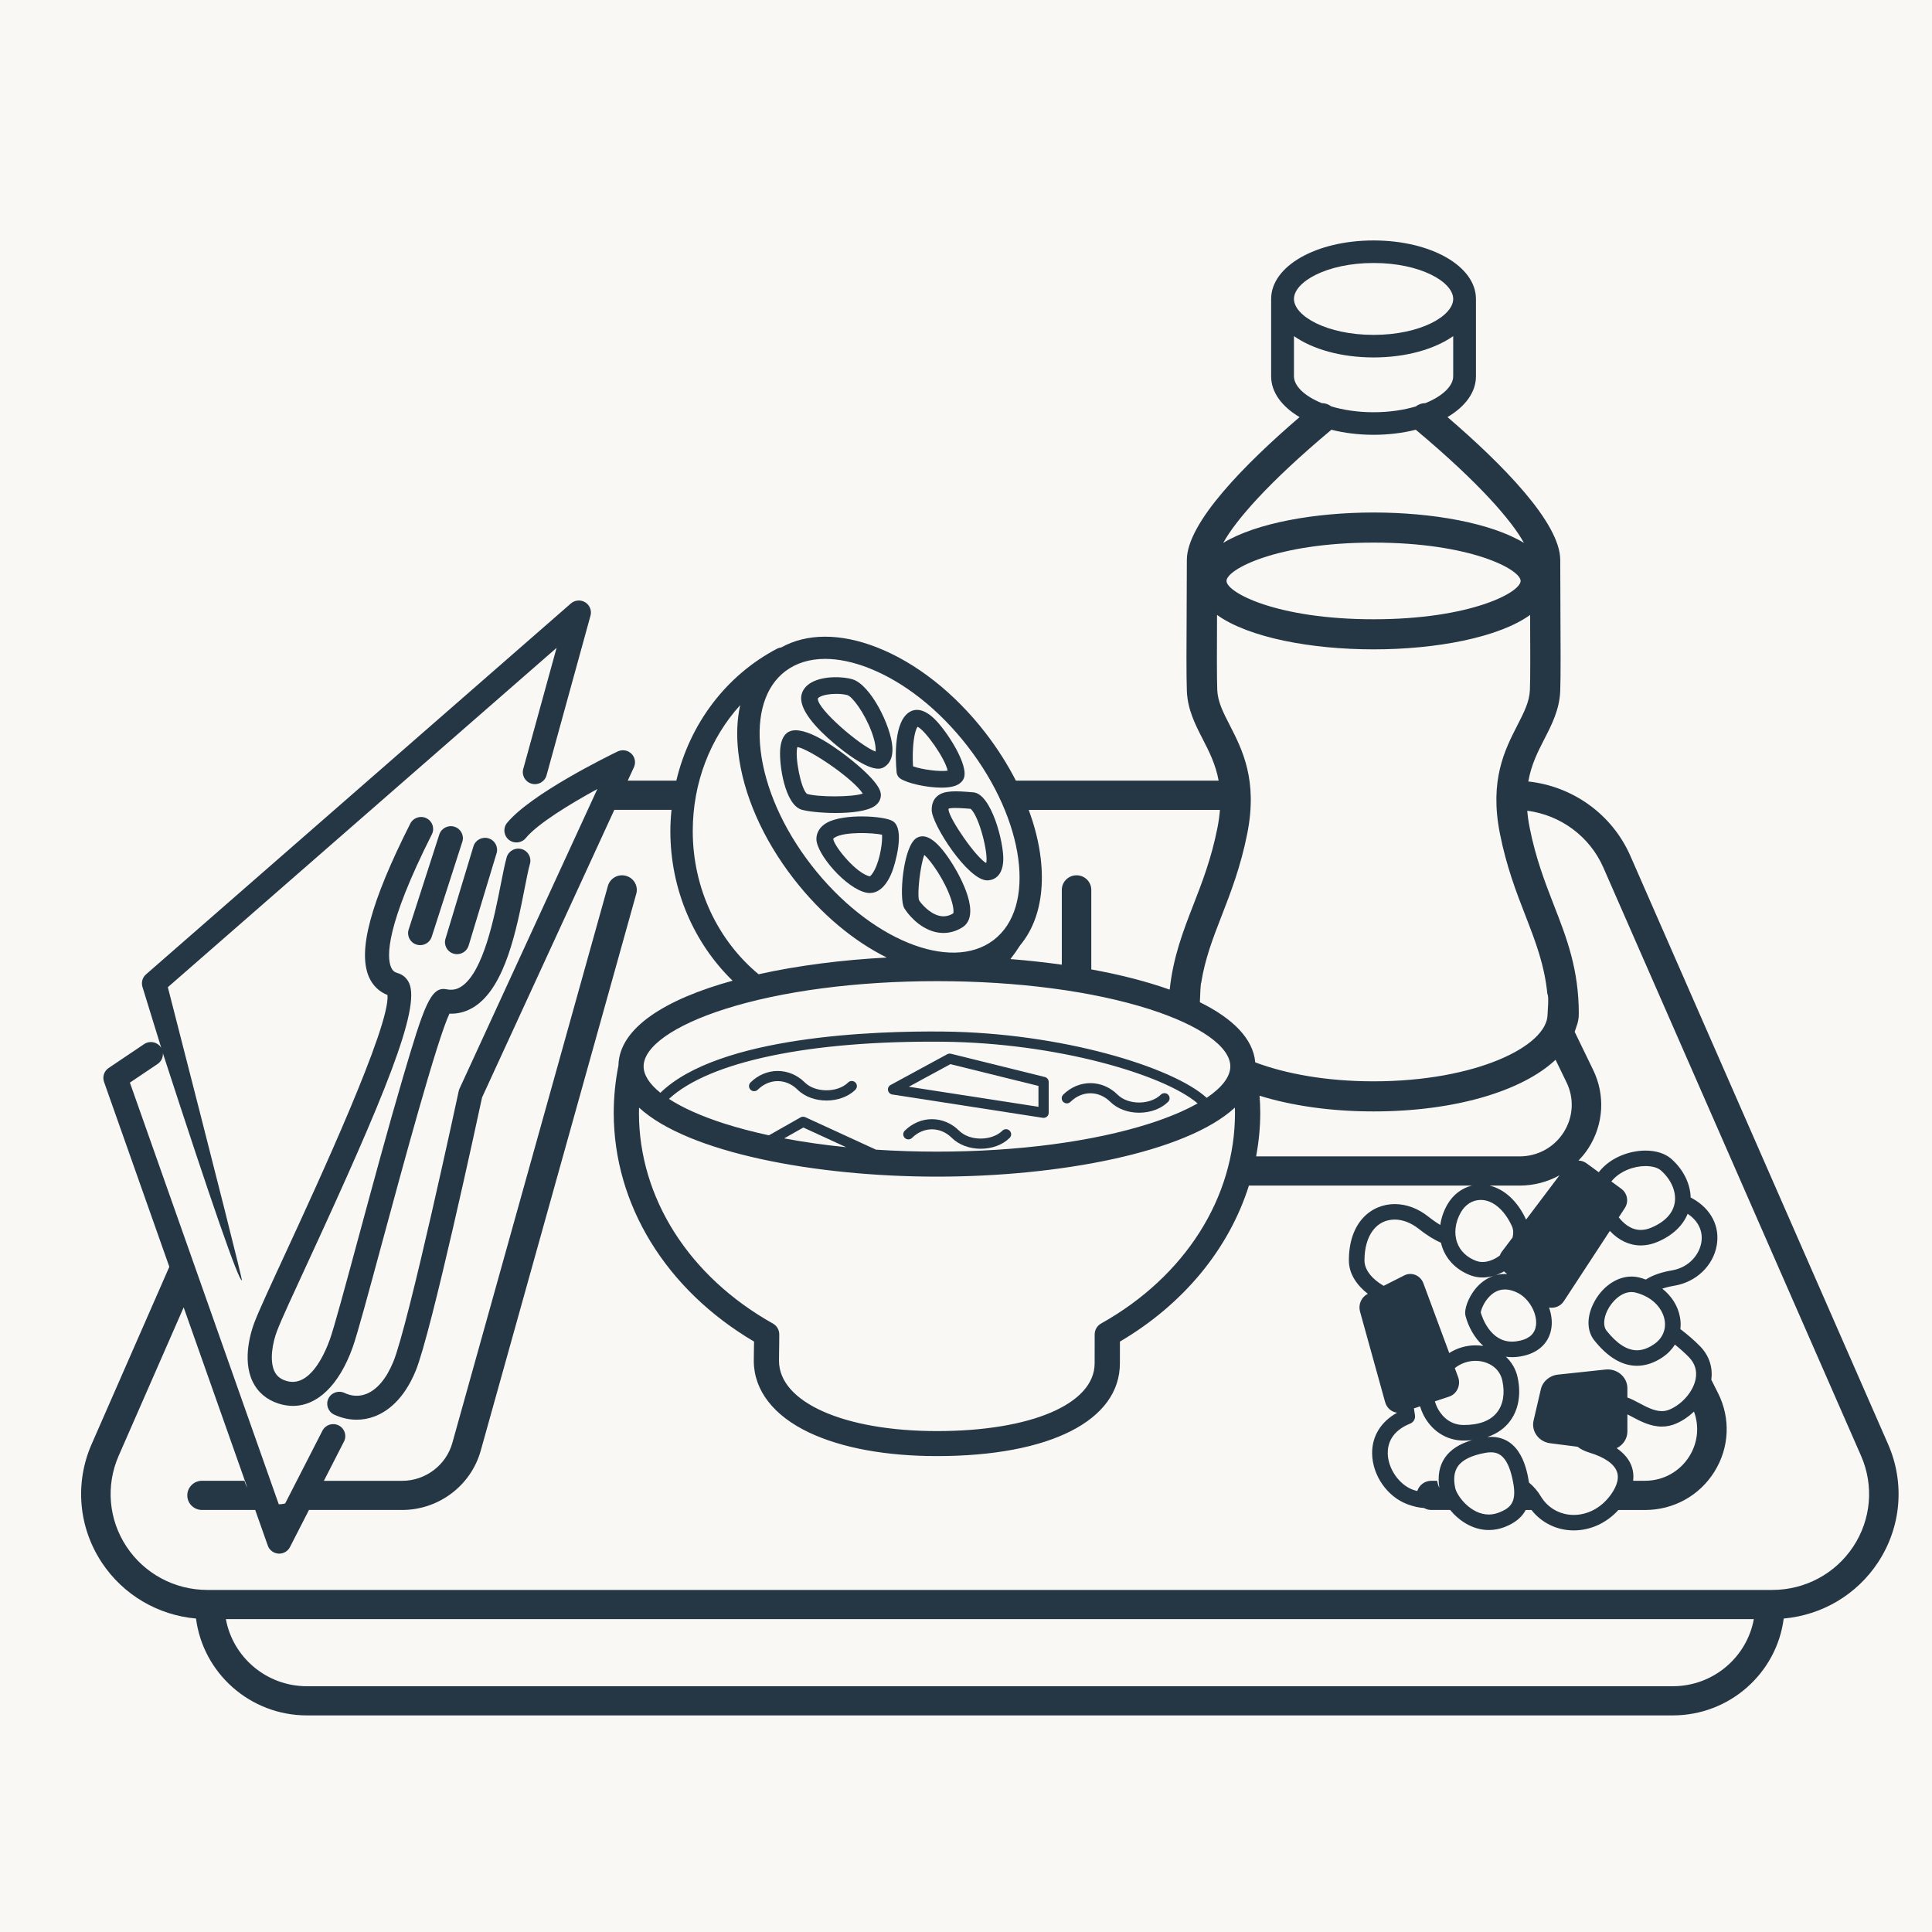 <?xml version="1.0" encoding="UTF-8"?>
<svg width="81px" height="81px" viewBox="0 0 81 81" version="1.1" xmlns="http://www.w3.org/2000/svg" xmlns:xlink="http://www.w3.org/1999/xlink">
    <title>CA81892B-0AFD-46DA-8254-077D26E4678F</title>
    <g id="Frigo" stroke="none" stroke-width="1" fill="none" fill-rule="evenodd">
        <g id="q&amp;co_frigo" transform="translate(-600, -818)">
            <rect fill="#F9F8F5" x="0" y="0" width="1280" height="4368"></rect>
            <g id="Group-2" transform="translate(170, 742)" fill="#253744">
                <g id="Group-9" transform="translate(320, 76)">
                    <g id="icone-proposons-copy-2" transform="translate(110, 0)">
                        <g id="noun_food-tray_695393" transform="translate(3, 10)">
                            <path d="M31.964,21.163 C32.462,21.582 33.311,22.229 33.822,22.229 C33.889,22.229 33.95,22.217 34.004,22.194 C34.174,22.117 34.454,21.9 34.413,21.314 C34.354,20.438 33.502,18.706 32.735,18.478 C32.35,18.363 31.543,18.326 31.029,18.608 C30.754,18.759 30.65,18.96 30.611,19.102 C30.441,19.717 31.252,20.562 31.964,21.163 Z M31.37,19.218 C31.528,19.131 31.803,19.09 32.062,19.09 C32.239,19.09 32.41,19.109 32.531,19.145 C32.729,19.204 33.238,19.871 33.538,20.671 C33.702,21.107 33.725,21.385 33.708,21.51 C33.07,21.279 31.245,19.712 31.289,19.284 C31.292,19.277 31.311,19.251 31.37,19.218 Z" id="Shape" fill-rule="nonzero"></path>
                            <path d="M30.593,23.941 C30.822,24.016 31.418,24.085 32.04,24.085 C32.695,24.085 33.376,24.009 33.684,23.785 C33.902,23.628 33.932,23.431 33.93,23.328 C33.928,23.212 33.923,22.861 32.726,21.886 C32.208,21.466 30.932,20.501 30.221,20.629 C30.011,20.666 29.752,20.837 29.709,21.432 C29.663,22.08 29.908,23.715 30.593,23.941 Z M30.43,21.319 C30.95,21.41 32.77,22.644 33.172,23.271 C32.732,23.426 31.29,23.424 30.832,23.283 C30.579,23.078 30.315,21.726 30.43,21.319 Z" id="Shape" fill-rule="nonzero"></path>
                            <path d="M31.677,24.489 C31.287,24.704 31.228,25.011 31.228,25.174 C31.228,25.813 32.488,27.267 33.336,27.428 C33.375,27.434 33.419,27.44 33.465,27.44 C33.728,27.44 34.109,27.29 34.401,26.552 C34.513,26.269 34.968,24.761 34.43,24.427 C34.07,24.204 32.383,24.101 31.677,24.489 Z M33.663,26.48 C33.562,26.674 33.481,26.736 33.469,26.741 C32.912,26.636 31.977,25.492 31.933,25.172 C31.937,25.153 31.977,25.125 31.989,25.118 C32.392,24.856 33.611,24.912 33.98,24.996 C34.004,25.263 33.914,25.994 33.663,26.48 Z" id="Shape" fill-rule="nonzero"></path>
                            <path d="M35.431,25.131 C34.863,25.465 34.684,27.665 34.907,28.065 C35.031,28.283 35.5,28.89 36.186,29.068 C36.31,29.099 36.432,29.115 36.554,29.115 C36.824,29.115 37.091,29.038 37.338,28.886 C38.165,28.379 37.265,26.767 36.97,26.284 C36.355,25.279 35.838,24.891 35.431,25.131 Z M36.966,28.292 C36.77,28.413 36.573,28.445 36.364,28.391 C35.948,28.284 35.603,27.865 35.531,27.742 C35.446,27.491 35.58,26.287 35.752,25.841 C36.049,26.109 36.614,26.922 36.872,27.693 C37.004,28.089 36.977,28.27 36.966,28.292 Z" id="Shape" fill-rule="nonzero"></path>
                            <path d="M34.747,22.643 C35.053,22.845 35.856,23.022 36.475,23.022 C36.658,23.022 36.826,23.006 36.959,22.971 C37.173,22.916 37.319,22.81 37.396,22.658 C37.666,22.123 36.668,20.603 36.16,20.123 C35.694,19.683 35.357,19.725 35.157,19.836 C34.471,20.218 34.533,21.745 34.591,22.384 C34.602,22.489 34.658,22.584 34.747,22.643 Z M35.471,20.471 C35.781,20.609 36.615,21.777 36.731,22.309 C36.427,22.364 35.649,22.266 35.279,22.128 C35.232,21.337 35.334,20.633 35.471,20.471 Z" id="Shape" fill-rule="nonzero"></path>
                            <path d="M36.281,23.391 C36.133,23.525 36.062,23.711 36.062,23.959 C36.062,24.556 37.578,26.91 38.39,26.91 C38.539,26.91 39.029,26.849 39.062,26.075 C39.095,25.325 38.56,23.284 37.811,23.22 C37.05,23.154 36.566,23.132 36.281,23.391 Z M38.347,26.185 C37.907,25.939 36.815,24.348 36.767,23.953 C36.767,23.93 36.768,23.912 36.769,23.902 C36.914,23.848 37.437,23.888 37.696,23.911 C38.053,24.225 38.446,25.785 38.347,26.185 Z" id="Shape" fill-rule="nonzero"></path>
                            <path d="M34.409,35.887 L40.719,36.865 C40.73,36.866 40.74,36.867 40.751,36.867 C40.803,36.867 40.853,36.849 40.892,36.816 C40.94,36.776 40.967,36.716 40.967,36.654 L40.967,35.361 C40.967,35.264 40.901,35.179 40.804,35.154 L36.868,34.179 C36.815,34.167 36.759,34.174 36.712,34.199 L34.339,35.488 C34.258,35.532 34.214,35.621 34.231,35.711 C34.247,35.801 34.318,35.873 34.409,35.887 Z M36.845,34.615 L40.538,35.528 L40.538,36.404 L35.102,35.562 L36.845,34.615 Z" id="Shape" fill-rule="nonzero"></path>
                            <path d="M39.025,37.405 C38.82,37.609 38.485,37.732 38.128,37.735 C38.122,37.735 38.117,37.735 38.112,37.735 C37.751,37.735 37.423,37.616 37.211,37.405 C36.561,36.761 35.582,36.761 34.932,37.405 C34.848,37.489 34.848,37.624 34.932,37.707 C35.017,37.791 35.152,37.791 35.237,37.707 C35.721,37.227 36.423,37.227 36.907,37.707 C37.213,38.01 37.665,38.162 38.118,38.162 C38.571,38.162 39.024,38.01 39.33,37.707 C39.414,37.624 39.414,37.489 39.33,37.405 C39.246,37.321 39.11,37.321 39.025,37.405 Z" id="Path"></path>
                            <path d="M32.558,35.384 C32.117,35.82 31.185,35.821 30.744,35.384 C30.094,34.74 29.115,34.74 28.465,35.384 C28.382,35.466 28.382,35.602 28.465,35.686 C28.549,35.769 28.685,35.769 28.77,35.686 C29.254,35.206 29.956,35.206 30.44,35.686 C30.745,35.989 31.199,36.14 31.652,36.14 C32.105,36.14 32.558,35.989 32.863,35.686 C32.947,35.602 32.947,35.467 32.863,35.384 C32.779,35.3 32.642,35.3 32.558,35.384 Z" id="Path"></path>
                            <path d="M41.881,36.196 C42.365,35.716 43.067,35.716 43.551,36.196 C43.843,36.485 44.281,36.651 44.756,36.651 C44.763,36.651 44.769,36.651 44.775,36.651 C45.25,36.646 45.686,36.481 45.973,36.195 C46.057,36.113 46.057,35.978 45.973,35.894 C45.89,35.811 45.753,35.811 45.668,35.894 C45.464,36.097 45.128,36.22 44.771,36.224 C44.403,36.226 44.07,36.108 43.855,35.894 C43.204,35.25 42.225,35.25 41.575,35.894 C41.492,35.977 41.492,36.113 41.575,36.196 C41.66,36.28 41.797,36.28 41.881,36.196 Z" id="Path"></path>
                            <path d="M76.159,50.549 L65.355,25.886 C64.593,24.145 62.949,22.966 61.075,22.764 C61.197,22.059 61.476,21.515 61.75,20.981 C62.061,20.375 62.381,19.749 62.413,18.976 C62.437,18.4 62.429,16.871 62.421,15.393 C62.417,14.696 62.414,14.019 62.414,13.478 C62.414,11.91 59.955,9.435 57.687,7.487 C58.428,7.048 58.88,6.449 58.88,5.777 L58.88,2.534 C58.88,1.159 56.994,0.081 54.587,0.081 C52.179,0.081 50.293,1.159 50.293,2.534 L50.293,5.777 C50.293,6.449 50.745,7.049 51.485,7.487 C49.219,9.435 46.759,11.91 46.759,13.478 C46.759,14.019 46.755,14.696 46.752,15.393 C46.744,16.871 46.735,18.4 46.76,18.976 C46.791,19.749 47.112,20.376 47.422,20.981 C47.692,21.506 47.966,22.041 48.092,22.729 L39.592,22.729 C39.244,22.052 38.819,21.376 38.31,20.718 C37.016,19.048 35.398,17.776 33.752,17.136 C32.223,16.541 30.823,16.548 29.752,17.145 C29.694,17.151 29.636,17.167 29.582,17.195 C27.433,18.322 25.923,20.347 25.355,22.729 L23.318,22.729 L23.578,22.166 C23.666,21.973 23.624,21.746 23.471,21.597 C23.317,21.45 23.086,21.413 22.895,21.506 C22.526,21.684 19.26,23.283 18.259,24.5 C18.083,24.716 18.115,25.031 18.332,25.207 C18.549,25.383 18.867,25.351 19.045,25.135 C19.542,24.531 20.918,23.695 22.044,23.08 L16.265,35.644 C16.25,35.677 16.239,35.713 16.231,35.748 C16.21,35.846 14.132,45.529 13.489,47.095 C13.198,47.803 12.804,48.27 12.346,48.445 C12.055,48.557 11.742,48.541 11.443,48.399 C11.192,48.281 10.888,48.386 10.768,48.637 C10.648,48.886 10.754,49.186 11.007,49.307 C11.311,49.45 11.633,49.522 11.953,49.522 C12.21,49.522 12.467,49.475 12.712,49.381 C13.217,49.187 13.924,48.699 14.428,47.472 C15.086,45.87 17.025,36.876 17.211,36.01 L22.756,23.953 L25.153,23.953 C25.124,24.246 25.105,24.541 25.105,24.841 C25.105,27.324 26.113,29.557 27.714,31.116 C24.914,31.889 22.956,33.087 22.928,34.675 C22.798,35.326 22.731,35.992 22.731,36.657 C22.731,40.508 24.924,44.072 28.614,46.246 C28.613,46.402 28.61,46.516 28.608,46.622 C28.605,46.756 28.603,46.878 28.603,47.051 C28.603,48.288 29.432,49.36 30.94,50.068 C32.303,50.709 34.151,51.047 36.284,51.047 C41.013,51.047 43.952,49.557 43.952,47.158 L43.953,46.603 C43.953,46.487 43.953,46.37 43.953,46.247 C46.643,44.662 48.531,42.339 49.361,39.706 L58.71,39.706 C58.284,39.812 57.912,40.094 57.675,40.511 C57.521,40.782 57.424,41.07 57.385,41.357 C57.24,41.271 57.075,41.158 56.886,41.009 C56.453,40.664 55.965,40.482 55.474,40.482 C54.518,40.482 53.552,41.213 53.552,42.846 C53.552,43.406 53.89,43.89 54.348,44.245 L54.332,44.254 C54.072,44.386 53.939,44.697 54.02,44.99 L55.072,48.784 C55.141,49.034 55.345,49.202 55.576,49.228 C54.895,49.604 54.518,50.214 54.527,50.943 C54.541,51.859 55.162,52.752 56.006,53.066 C56.261,53.16 56.491,53.212 56.703,53.224 C56.793,53.275 56.897,53.306 57.008,53.306 L57.798,53.306 C58.164,53.748 58.731,54.147 59.421,54.147 C59.643,54.147 59.866,54.105 60.082,54.022 C60.514,53.854 60.8,53.618 60.967,53.307 L61.208,53.307 C61.63,53.846 62.274,54.163 62.981,54.163 C63.685,54.163 64.354,53.853 64.852,53.307 L65.971,53.307 C67.164,53.307 68.252,52.706 68.878,51.701 C69.506,50.695 69.562,49.463 69.029,48.405 L68.747,47.847 C68.818,47.331 68.658,46.837 68.283,46.45 C68.025,46.183 67.734,45.94 67.45,45.723 C67.469,45.563 67.466,45.398 67.435,45.231 C67.352,44.756 67.085,44.338 66.692,44.028 C66.83,43.98 66.998,43.938 67.203,43.903 C68.11,43.751 68.822,43.073 68.974,42.218 C69.116,41.422 68.739,40.688 67.968,40.252 C67.94,40.235 67.911,40.221 67.882,40.205 C67.867,39.622 67.57,39.022 67.062,38.579 C66.81,38.36 66.427,38.239 65.986,38.239 C65.387,38.239 64.545,38.481 64.028,39.146 L63.521,38.775 C63.418,38.698 63.298,38.66 63.178,38.657 C63.334,38.494 63.482,38.318 63.605,38.123 C64.235,37.131 64.305,35.908 63.792,34.853 L63.018,33.257 C63.041,33.189 63.07,33.122 63.088,33.054 C63.155,32.884 63.192,32.703 63.192,32.507 C63.192,30.634 62.686,29.332 62.15,27.956 C61.776,26.991 61.388,25.995 61.131,24.696 C61.081,24.445 61.049,24.211 61.031,23.99 C62.43,24.172 63.65,25.066 64.222,26.374 L75.026,51.037 C75.572,52.284 75.449,53.707 74.697,54.844 C73.945,55.981 72.675,56.659 71.304,56.659 L5.696,56.659 C4.324,56.659 3.056,55.98 2.304,54.844 C1.551,53.707 1.429,52.284 1.974,51.037 L4.7,44.812 L7.374,52.384 C7.322,52.288 7.277,52.188 7.249,52.082 L5.469,52.082 C5.129,52.082 4.852,52.357 4.852,52.694 C4.852,53.032 5.129,53.306 5.469,53.306 L7.7,53.306 L8.228,54.801 C8.294,54.99 8.469,55.122 8.672,55.136 C8.683,55.137 8.695,55.137 8.706,55.137 C8.896,55.137 9.071,55.031 9.157,54.862 L9.953,53.306 L13.86,53.306 C15.391,53.306 16.745,52.286 17.154,50.823 L23.676,27.472 C23.767,27.146 23.574,26.809 23.245,26.72 C22.916,26.629 22.576,26.82 22.486,27.146 L15.964,50.497 C15.702,51.431 14.838,52.084 13.86,52.084 L10.579,52.084 L11.422,50.436 C11.549,50.188 11.45,49.887 11.199,49.761 C10.951,49.635 10.646,49.734 10.519,49.981 L8.956,53.033 C8.905,53.045 8.853,53.056 8.798,53.062 C8.76,53.065 8.724,53.065 8.687,53.067 L2.446,35.389 L3.61,34.606 C3.765,34.501 3.841,34.327 3.829,34.156 C5.893,40.506 6.997,43.681 7.141,43.681 C7.174,43.681 6.139,39.584 4.037,31.389 L20.335,17.162 L18.937,22.241 C18.863,22.508 19.022,22.785 19.293,22.858 C19.564,22.931 19.841,22.773 19.914,22.506 L21.757,15.811 C21.816,15.596 21.725,15.37 21.536,15.252 C21.347,15.135 21.101,15.155 20.934,15.301 L3.123,30.85 C2.973,30.98 2.914,31.184 2.972,31.374 L3.764,33.943 C3.758,33.931 3.753,33.92 3.746,33.908 C3.589,33.679 3.274,33.619 3.042,33.775 L1.555,34.776 C1.365,34.903 1.286,35.142 1.361,35.357 L4.099,43.111 L0.841,50.548 C0.128,52.175 0.289,54.031 1.27,55.514 C2.164,56.863 3.615,57.716 5.218,57.858 C5.511,60.144 7.482,61.919 9.868,61.919 L67.133,61.919 C69.519,61.919 71.49,60.144 71.783,57.858 C73.386,57.715 74.837,56.863 75.73,55.514 C76.711,54.032 76.872,52.176 76.159,50.549 Z M54.588,1.026 C56.555,1.026 57.926,1.82 57.926,2.533 C57.926,3.246 56.555,4.04 54.588,4.04 C52.621,4.04 51.25,3.246 51.25,2.533 C51.25,1.82 52.62,1.026 54.588,1.026 Z M51.25,5.776 C51.25,5.774 51.251,5.771 51.251,5.768 C51.251,5.768 51.251,5.768 51.25,5.767 L51.25,4.092 C52.031,4.64 53.225,4.986 54.588,4.986 C55.951,4.986 57.145,4.64 57.926,4.092 L57.926,5.741 C57.925,5.741 57.923,5.741 57.922,5.742 C57.922,5.754 57.926,5.765 57.926,5.776 C57.926,6.178 57.491,6.605 56.759,6.902 C56.617,6.902 56.476,6.947 56.362,7.039 C55.86,7.189 55.26,7.283 54.588,7.283 C53.916,7.283 53.316,7.189 52.814,7.039 C52.698,6.947 52.559,6.903 52.417,6.902 C51.685,6.605 51.25,6.178 51.25,5.776 Z M52.82,8.017 C53.356,8.153 53.953,8.229 54.588,8.229 C55.223,8.229 55.819,8.153 56.357,8.017 C59.009,10.237 60.377,11.825 60.892,12.761 C59.505,11.921 57.037,11.487 54.588,11.487 C52.139,11.487 49.671,11.921 48.284,12.761 C48.799,11.825 50.166,10.237 52.82,8.017 Z M60.753,14.356 C60.753,14.837 58.656,15.963 54.587,15.963 C50.519,15.963 48.422,14.837 48.422,14.356 C48.422,13.876 50.519,12.749 54.587,12.749 C58.656,12.749 60.753,13.876 60.753,14.356 Z M48.147,23.953 C48.129,24.185 48.096,24.43 48.044,24.696 C47.788,25.994 47.4,26.991 47.025,27.956 C46.592,29.068 46.184,30.136 46.04,31.491 C45.071,31.146 43.957,30.862 42.753,30.643 L42.753,27.309 C42.753,26.971 42.477,26.697 42.135,26.697 C41.794,26.697 41.517,26.971 41.517,27.309 L41.517,30.445 C40.816,30.347 40.095,30.267 39.363,30.21 C39.507,30.023 39.645,29.829 39.773,29.628 C40.863,28.32 40.958,26.197 40.13,23.955 L48.147,23.955 L48.147,23.953 Z M29.924,18.142 C30.377,17.798 30.946,17.624 31.595,17.624 C32.148,17.624 32.759,17.75 33.408,18.002 C34.897,18.582 36.374,19.748 37.565,21.285 C39.973,24.392 40.462,28.038 38.656,29.413 C36.85,30.787 33.422,29.377 31.014,26.269 C29.824,24.732 29.068,23.017 28.887,21.442 C28.718,19.952 29.085,18.78 29.924,18.142 Z M26.044,24.841 C26.044,22.821 26.774,20.95 28.034,19.562 C27.9,20.157 27.871,20.823 27.954,21.547 C28.153,23.287 28.975,25.166 30.27,26.836 C31.437,28.343 32.811,29.47 34.179,30.145 C32.295,30.245 30.444,30.481 28.804,30.846 C27.127,29.456 26.044,27.282 26.044,24.841 Z M27.375,32.31 C29.747,31.552 32.91,31.135 36.283,31.135 C39.656,31.135 42.819,31.552 45.192,32.31 C47.314,32.989 48.582,33.885 48.582,34.709 C48.582,35.142 48.231,35.596 47.591,36.027 C46.154,34.718 41.454,33.299 36.549,33.248 C33.726,33.218 27.143,33.423 24.687,35.816 C24.23,35.449 23.984,35.071 23.984,34.708 C23.984,33.885 25.251,32.989 27.375,32.31 Z M30.761,36.838 C30.697,36.81 30.624,36.813 30.563,36.847 L29.238,37.599 C28.576,37.456 27.952,37.292 27.375,37.109 C26.407,36.799 25.619,36.445 25.046,36.072 C26.74,34.506 30.956,33.618 36.546,33.675 C41.269,33.724 45.766,35.033 47.211,36.26 C46.676,36.563 45.995,36.851 45.193,37.108 C42.82,37.865 39.657,38.283 36.284,38.283 C35.414,38.283 34.558,38.255 33.726,38.2 L30.761,36.838 Z M32.476,38.097 C31.568,38.006 30.697,37.882 29.877,37.727 L30.68,37.272 L32.476,38.097 Z M43.163,45.49 C42.997,45.582 42.895,45.757 42.895,45.946 C42.895,46.18 42.894,46.395 42.894,46.602 L42.893,47.159 C42.893,48.858 40.236,49.999 36.283,49.999 C32.384,49.999 29.66,48.788 29.66,47.051 C29.66,46.886 29.662,46.769 29.664,46.641 C29.667,46.473 29.671,46.285 29.671,45.945 C29.671,45.756 29.569,45.581 29.403,45.489 C25.886,43.519 23.788,40.218 23.788,36.657 C23.788,36.583 23.791,36.509 23.793,36.437 C25.84,38.327 31.187,39.331 36.283,39.331 C41.379,39.331 46.727,38.327 48.773,36.437 C48.775,36.51 48.778,36.584 48.778,36.657 C48.778,40.219 46.68,43.52 43.163,45.49 Z M58.132,47.733 L57.993,47.358 C58.239,47.163 58.546,47.054 58.862,47.054 C59.333,47.054 59.863,47.31 59.986,47.882 C60.103,48.422 60.02,48.901 59.751,49.23 C59.473,49.571 59.007,49.744 58.366,49.744 C57.681,49.744 57.355,49.217 57.247,48.991 C57.209,48.91 57.181,48.831 57.158,48.753 L57.76,48.552 C58.085,48.443 58.255,48.067 58.132,47.733 Z M59.082,45.029 C59.089,44.93 59.2,44.603 59.452,44.35 C59.773,44.026 60.167,43.975 60.625,44.201 C61.104,44.437 61.456,45.059 61.398,45.56 C61.358,45.897 61.136,46.114 60.738,46.206 C60.617,46.234 60.5,46.248 60.39,46.248 C59.474,46.249 59.137,45.219 59.082,45.029 Z M59.626,43.49 C59.774,43.447 59.918,43.383 60.057,43.305 L60.189,43.419 C60.156,43.417 60.125,43.412 60.093,43.412 C59.932,43.411 59.775,43.439 59.626,43.49 Z M60.982,41.132 C60.981,41.13 60.98,41.128 60.979,41.126 C60.624,40.356 60.067,39.851 59.449,39.706 L60.71,39.706 C61.31,39.706 61.882,39.553 62.383,39.275 L60.982,41.132 Z M58.246,40.829 C58.434,40.498 58.739,40.308 59.082,40.308 C59.581,40.308 60.068,40.716 60.383,41.397 C60.45,41.541 60.459,41.709 60.415,41.883 L59.961,42.484 C59.925,42.532 59.9,42.584 59.88,42.638 C59.655,42.807 59.395,42.91 59.158,42.91 C59.061,42.91 58.966,42.893 58.879,42.859 C58.492,42.711 58.22,42.447 58.092,42.096 C57.952,41.71 58.007,41.248 58.246,40.829 Z M55.012,43.909 C54.571,43.657 54.206,43.269 54.206,42.845 C54.206,41.804 54.704,41.131 55.474,41.131 C55.808,41.131 56.163,41.268 56.475,41.515 C56.811,41.782 57.124,41.976 57.412,42.101 C57.428,42.174 57.449,42.245 57.475,42.316 C57.667,42.843 58.081,43.251 58.644,43.465 C58.806,43.528 58.979,43.559 59.158,43.559 C59.312,43.559 59.47,43.535 59.623,43.491 C59.32,43.592 59.045,43.791 58.824,44.077 C58.58,44.392 58.365,44.884 58.445,45.179 C58.562,45.615 58.809,46.089 59.187,46.429 C59.082,46.413 58.974,46.404 58.862,46.404 C58.469,46.404 58.087,46.518 57.76,46.726 L56.678,43.807 C56.554,43.47 56.184,43.316 55.875,43.472 L55.012,43.909 Z M55.182,50.932 C55.176,50.539 55.334,50.002 56.123,49.685 C56.264,49.629 56.346,49.484 56.323,49.336 L56.279,49.048 L56.537,48.962 C56.569,49.065 56.606,49.169 56.655,49.272 C56.991,49.975 57.631,50.396 58.366,50.396 C58.488,50.396 58.603,50.389 58.712,50.379 C58.186,50.534 57.811,50.777 57.577,51.117 C57.343,51.458 57.267,51.884 57.346,52.384 L57.346,52.384 C57.301,52.287 57.271,52.186 57.254,52.083 L57.006,52.083 C56.73,52.083 56.499,52.264 56.42,52.512 C56.36,52.496 56.301,52.482 56.235,52.458 C55.653,52.241 55.191,51.57 55.182,50.932 Z M59.842,53.415 C59.701,53.469 59.559,53.497 59.42,53.497 C58.652,53.497 58.075,52.703 58.009,52.38 C57.93,51.997 57.967,51.703 58.119,51.481 C58.308,51.205 58.702,51.012 59.288,50.909 C59.364,50.895 59.438,50.889 59.505,50.889 C59.838,50.889 60.246,51.039 60.448,52.2 C60.583,52.973 60.339,53.223 59.842,53.415 Z M67.827,51.055 C67.426,51.698 66.733,52.082 65.971,52.082 L65.472,52.082 C65.497,51.855 65.469,51.663 65.42,51.513 C65.318,51.203 65.102,50.937 64.78,50.716 C65.045,50.586 65.229,50.323 65.229,50.014 L65.229,49.298 C65.292,49.33 65.356,49.364 65.42,49.397 C65.764,49.581 66.191,49.81 66.673,49.81 C66.883,49.81 67.087,49.766 67.281,49.68 C67.553,49.561 67.805,49.388 68.021,49.181 C68.249,49.8 68.183,50.485 67.827,51.055 Z M66.789,45.341 C66.861,45.747 66.697,46.119 66.339,46.362 C66.096,46.527 65.857,46.611 65.63,46.611 L65.63,46.611 C65.214,46.611 64.785,46.333 64.352,45.786 C64.211,45.607 64.227,45.275 64.391,44.94 C64.574,44.568 64.967,44.169 65.399,44.169 C65.458,44.169 65.517,44.177 65.574,44.191 C66.356,44.394 66.714,44.918 66.789,45.341 Z M65.985,38.888 C66.263,38.888 66.498,38.953 66.629,39.067 C67.064,39.446 67.288,39.965 67.214,40.423 C67.143,40.865 66.805,41.227 66.234,41.468 C66.084,41.534 65.934,41.566 65.792,41.566 C65.371,41.566 65.061,41.285 64.867,41.037 L65.121,40.649 C65.296,40.383 65.231,40.028 64.972,39.838 L64.556,39.533 C64.912,39.091 65.512,38.888 65.985,38.888 Z M64.494,41.607 C64.86,41.999 65.313,42.216 65.792,42.216 C66.023,42.216 66.259,42.166 66.494,42.066 C67.122,41.799 67.555,41.387 67.755,40.889 C68.204,41.188 68.412,41.624 68.327,42.105 C68.24,42.592 67.824,43.139 67.091,43.263 C66.716,43.326 66.316,43.442 66.001,43.646 C65.917,43.615 65.829,43.587 65.74,43.563 C65.628,43.534 65.514,43.52 65.399,43.52 C64.768,43.52 64.142,43.966 63.803,44.656 C63.519,45.231 63.532,45.803 63.836,46.188 C64.4,46.9 65.003,47.261 65.63,47.261 L65.63,47.261 C65.992,47.261 66.356,47.14 66.71,46.9 C66.925,46.754 67.096,46.575 67.222,46.373 C67.427,46.537 67.628,46.714 67.809,46.9 C68.063,47.163 68.158,47.474 68.089,47.822 C67.987,48.334 67.545,48.855 67.014,49.089 C66.903,49.138 66.791,49.162 66.672,49.162 C66.356,49.162 66.038,48.992 65.73,48.828 C65.559,48.737 65.394,48.649 65.229,48.591 L65.229,48.205 C65.229,47.733 64.799,47.366 64.308,47.419 L62.319,47.631 C61.967,47.669 61.678,47.916 61.601,48.246 L61.296,49.555 C61.191,50.007 61.514,50.449 61.996,50.509 L63.142,50.656 C63.257,50.749 63.417,50.834 63.638,50.902 C64.285,51.099 64.686,51.381 64.796,51.718 C64.911,52.063 64.699,52.449 64.501,52.711 C64.117,53.221 63.562,53.514 62.98,53.514 C62.408,53.514 61.894,53.225 61.603,52.74 C61.465,52.509 61.296,52.316 61.103,52.156 C61.099,52.135 61.097,52.113 61.093,52.091 C61.013,51.634 60.771,50.241 59.504,50.241 C59.456,50.241 59.406,50.244 59.356,50.248 C59.802,50.098 60.085,49.857 60.261,49.641 C60.656,49.156 60.786,48.484 60.627,47.748 C60.552,47.402 60.378,47.106 60.133,46.881 C60.216,46.892 60.301,46.9 60.39,46.9 C60.548,46.9 60.715,46.881 60.885,46.841 C61.552,46.688 61.975,46.249 62.048,45.637 C62.08,45.369 62.039,45.088 61.944,44.82 C62.175,44.859 62.423,44.769 62.562,44.557 L64.494,41.607 Z M62.679,35.382 C63.006,36.056 62.961,36.838 62.559,37.471 C62.157,38.104 61.467,38.482 60.711,38.482 L49.664,38.482 C49.774,37.884 49.837,37.275 49.837,36.657 C49.837,36.418 49.825,36.178 49.808,35.939 C51.156,36.356 52.788,36.597 54.588,36.597 C58.003,36.597 60.825,35.74 62.218,34.431 L62.679,35.382 Z M61.875,31.676 C61.948,31.767 61.882,32.42 61.882,32.525 C61.882,33.854 58.887,35.335 54.588,35.335 C52.596,35.335 50.891,35.015 49.627,34.54 C49.539,33.536 48.67,32.692 47.305,32.018 C47.317,31.651 47.337,31.226 47.361,31.204 C47.52,30.2 47.847,29.349 48.213,28.409 C48.589,27.441 49.016,26.344 49.294,24.938 C49.735,22.702 49.083,21.431 48.561,20.409 C48.277,19.858 48.054,19.422 48.034,18.924 C48.014,18.427 48.018,17.072 48.025,15.781 C49.347,16.733 51.978,17.225 54.588,17.225 C57.198,17.225 59.829,16.733 61.151,15.781 C61.158,17.073 61.163,18.426 61.142,18.924 C61.122,19.422 60.898,19.858 60.616,20.409 C60.093,21.431 59.441,22.702 59.882,24.938 C60.16,26.345 60.586,27.441 60.963,28.409 C61.383,29.492 61.754,30.459 61.875,31.676 Z M67.132,60.696 L9.868,60.696 C8.172,60.696 6.762,59.48 6.47,57.883 L70.53,57.883 C70.238,59.48 68.828,60.696 67.132,60.696 Z" id="Shape" fill-rule="nonzero"></path>
                            <path d="M7.674,45.424 C7.54,45.772 7.138,46.98 7.592,47.925 C7.803,48.366 8.176,48.683 8.669,48.843 C8.877,48.91 9.08,48.943 9.281,48.943 C10.307,48.943 11.214,48.073 11.781,46.502 C11.973,45.971 12.438,44.251 13.027,42.073 C13.897,38.86 15.316,33.619 15.842,32.499 C16.224,32.513 16.581,32.41 16.911,32.192 C18.187,31.347 18.655,28.973 18.997,27.24 C19.08,26.816 19.152,26.45 19.218,26.216 C19.294,25.949 19.136,25.671 18.867,25.597 C18.597,25.522 18.317,25.678 18.242,25.945 C18.165,26.218 18.089,26.604 18.001,27.048 C17.729,28.43 17.274,30.744 16.348,31.357 C16.154,31.486 15.954,31.523 15.719,31.476 C15.053,31.342 14.771,32.196 13.891,35.18 C13.31,37.153 12.639,39.629 12.048,41.813 C11.488,43.883 11.005,45.672 10.827,46.165 C10.601,46.79 9.972,48.21 8.984,47.889 C8.752,47.814 8.6,47.688 8.507,47.494 C8.298,47.058 8.413,46.321 8.621,45.784 C8.801,45.316 9.28,44.279 9.886,42.968 C13.103,36.002 14.645,32.272 14.15,31.21 C14.053,31.003 13.884,30.858 13.675,30.799 C13.537,30.761 13.457,30.692 13.4,30.564 C13.205,30.128 13.168,28.822 15.107,24.978 C15.232,24.73 15.13,24.429 14.88,24.305 C14.629,24.18 14.326,24.282 14.201,24.53 C12.534,27.833 11.986,29.879 12.473,30.971 C12.63,31.322 12.894,31.577 13.244,31.715 C13.383,32.983 10.301,39.657 8.965,42.55 C8.351,43.876 7.867,44.926 7.674,45.424 Z" id="Path"></path>
                            <path d="M16.055,24.662 C15.787,24.577 15.503,24.723 15.418,24.987 L14.133,28.971 C14.048,29.235 14.194,29.518 14.462,29.602 C14.513,29.619 14.565,29.626 14.616,29.626 C14.831,29.626 15.03,29.49 15.099,29.277 L16.383,25.292 C16.468,25.028 16.322,24.746 16.055,24.662 Z" id="Path"></path>
                            <path d="M16.016,29.983 C16.065,29.998 16.114,30.004 16.162,30.004 C16.38,30.004 16.581,29.863 16.647,29.646 L17.819,25.773 C17.9,25.507 17.748,25.227 17.48,25.147 C17.213,25.067 16.93,25.218 16.849,25.484 L15.677,29.358 C15.596,29.624 15.748,29.904 16.016,29.983 Z" id="Path"></path>
                        </g>
                    </g>
                </g>
            </g>
        </g>
    </g>
</svg>